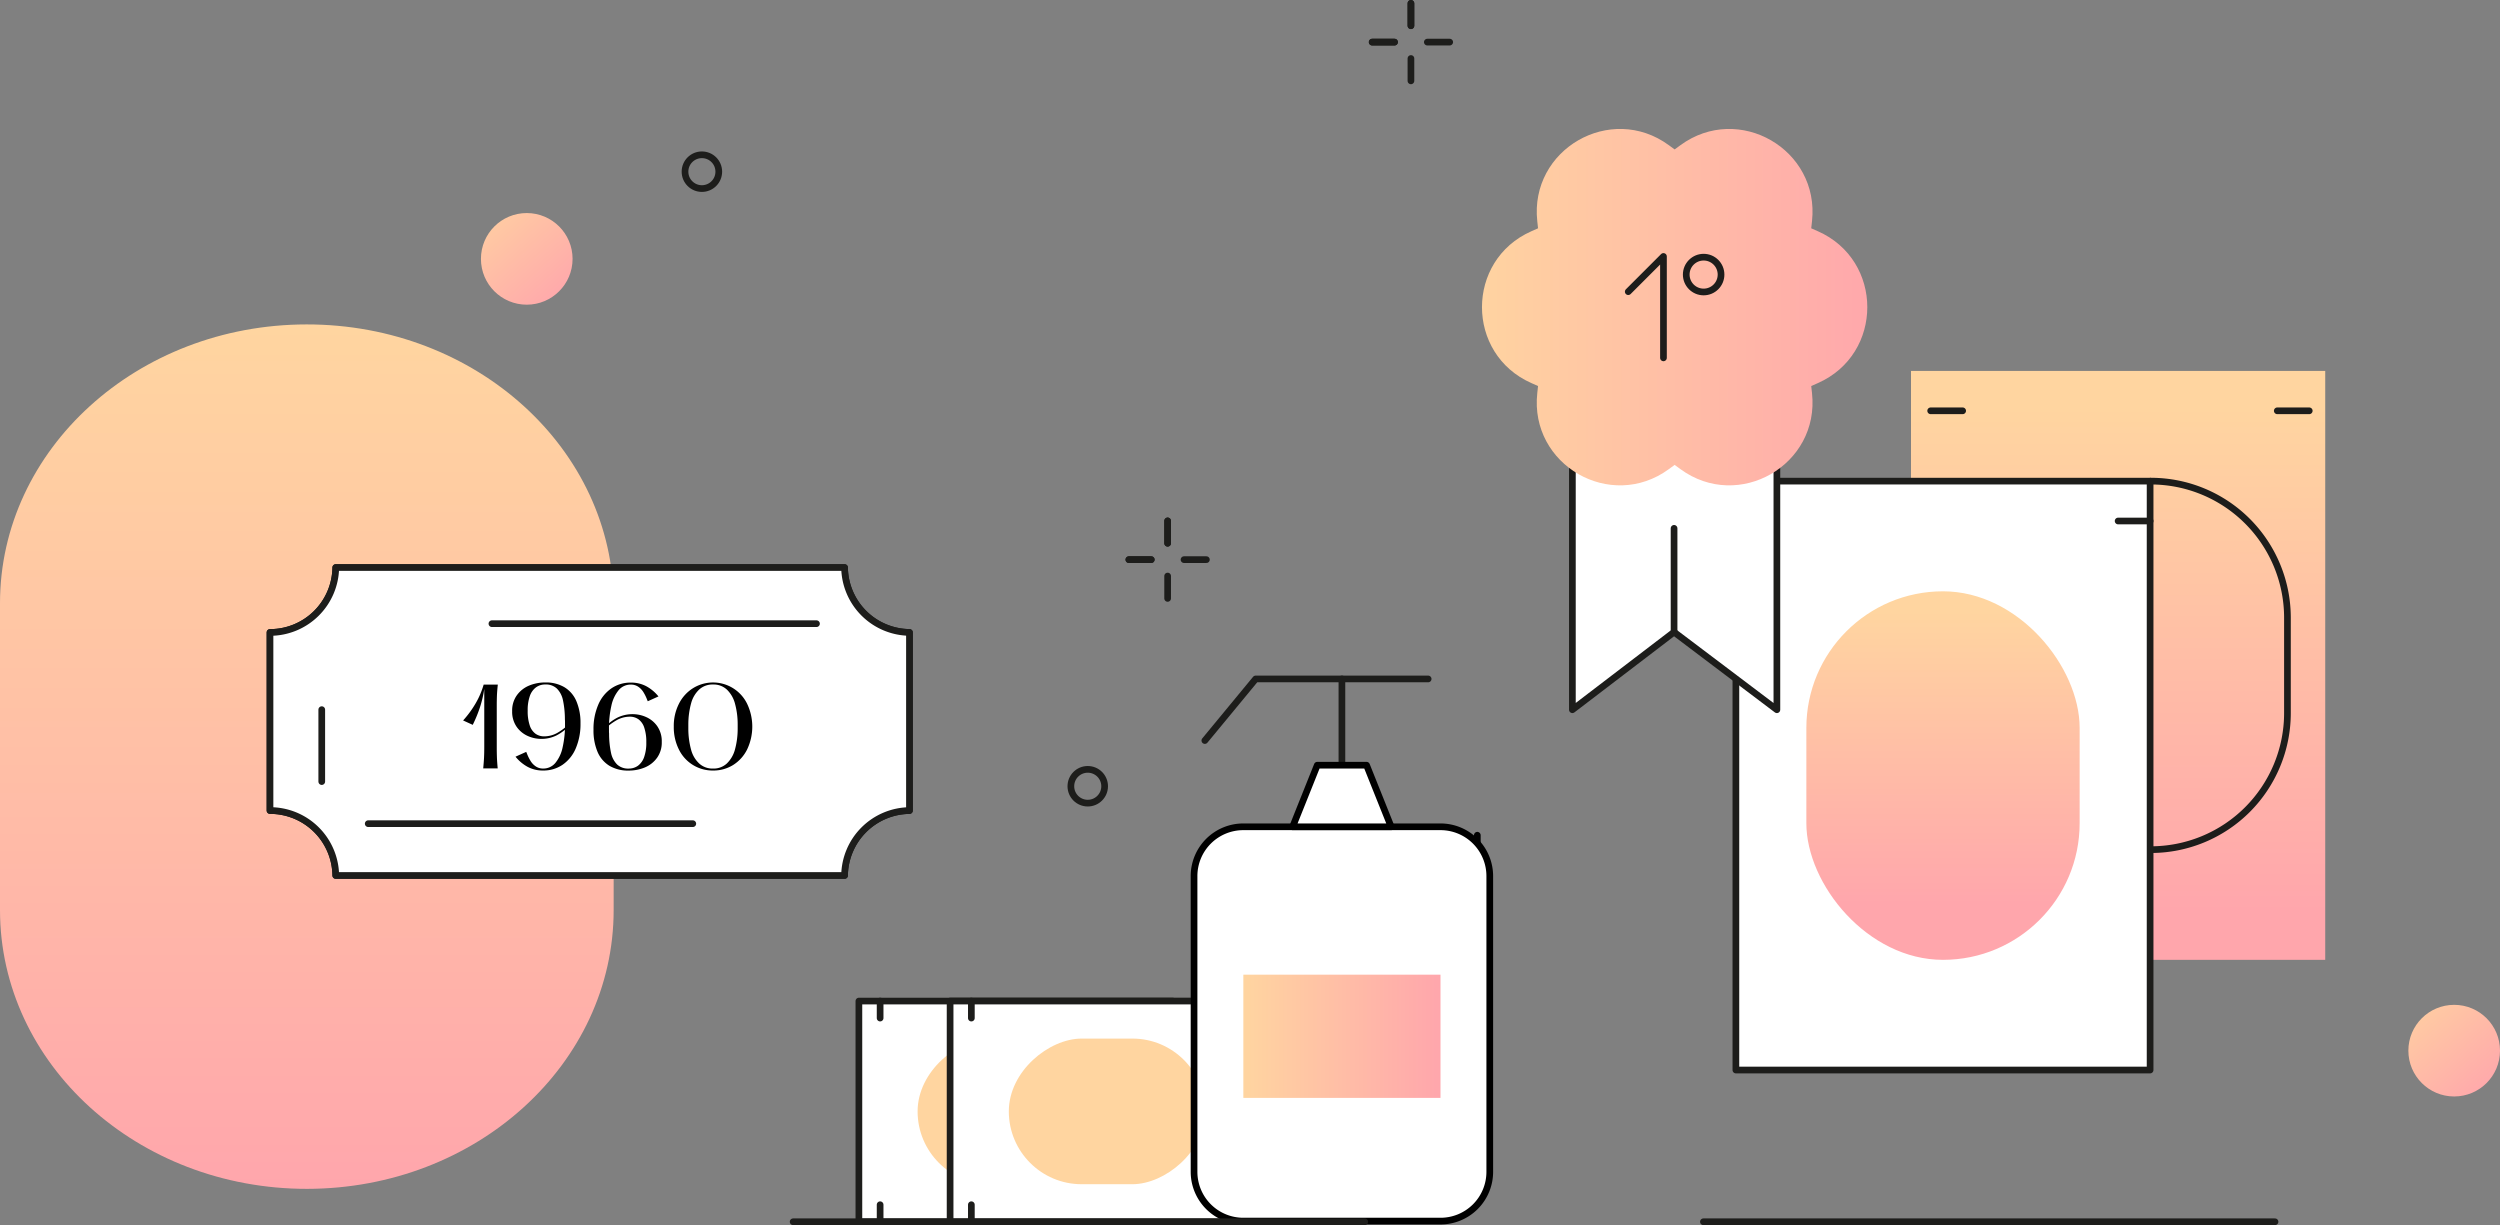 <svg xmlns="http://www.w3.org/2000/svg" xmlns:xlink="http://www.w3.org/1999/xlink" width="560.151" height="274.5" viewBox="0 0 560.151 274.5"><rect x="0" y="0" width="560.151" height="274.5" fill="#808080" stroke="none"/><defs><linearGradient id="linear-gradient" x1="-8.359" y1="3.764" x2="-8.359" y2="4.561" gradientUnits="objectBoundingBox"><stop offset="0" stop-color="#ffd5a0"></stop><stop offset="1" stop-color="#ffa6ac"></stop></linearGradient><linearGradient id="linear-gradient-2" x1="-8.985" y1="4.229" x2="-8.985" y2="5.025" xlink:href="#linear-gradient"></linearGradient><linearGradient id="linear-gradient-3" x1="0" y1="0.5" x2="1" y2="0.5" xlink:href="#linear-gradient"></linearGradient><linearGradient id="linear-gradient-4" x1="0.5" x2="0.5" y2="1" gradientUnits="objectBoundingBox"><stop offset="0" stop-color="#ffd5a0"></stop><stop offset="0.5" stop-color="#ffbfa6"></stop><stop offset="1" stop-color="#ffa6ac"></stop></linearGradient><linearGradient id="linear-gradient-5" x1="-0.094" y1="-0.152" x2="0.919" y2="0.96" xlink:href="#linear-gradient"></linearGradient><linearGradient id="linear-gradient-6" x1="-0.094" y1="-0.152" x2="0.919" y2="0.959" xlink:href="#linear-gradient"></linearGradient><linearGradient id="linear-gradient-7" x1="0.5" y1="0.061" x2="0.5" y2="0.918" xlink:href="#linear-gradient"></linearGradient><linearGradient id="linear-gradient-8" x1="0.5" y1="0.053" x2="0.5" y2="0.85" xlink:href="#linear-gradient"></linearGradient><linearGradient id="linear-gradient-9" x1="0" y1="0.5" x2="1" y2="0.5" xlink:href="#linear-gradient"></linearGradient></defs><g id="Capa_2" data-name="Capa 2" transform="translate(0 -2)"><g id="Capa_1" data-name="Capa 1" transform="translate(0 2.75)"><line id="L&#xED;nea_213" data-name="L&#xED;nea 213" y1="3.82" transform="translate(197.2 247.519)" fill="none" stroke="#1d1d1b" stroke-linecap="round" stroke-linejoin="round" stroke-width="1.5"></line><rect id="Rect&#xE1;ngulo_2782" data-name="Rect&#xE1;ngulo 2782" width="49.453" height="70.31" transform="translate(192.443 273) rotate(-90)" fill="#fff" stroke="#1d1d1b" stroke-linecap="round" stroke-linejoin="round" stroke-width="1.5"></rect><line id="L&#xED;nea_214" data-name="L&#xED;nea 214" y1="3.816" transform="translate(197.2 269.18)" fill="none" stroke="#1d1d1b" stroke-linecap="round" stroke-linejoin="round" stroke-width="1.5"></line><line id="L&#xED;nea_215" data-name="L&#xED;nea 215" y2="3.82" transform="translate(197.2 223.543)" fill="none" stroke="#1d1d1b" stroke-linecap="round" stroke-linejoin="round" stroke-width="1.5"></line><rect id="Rect&#xE1;ngulo_2783" data-name="Rect&#xE1;ngulo 2783" width="32.63" height="43.999" rx="16.315" transform="translate(205.598 264.588) rotate(-90)" fill="url(#linear-gradient)"></rect><line id="L&#xED;nea_216" data-name="L&#xED;nea 216" y1="3.82" transform="translate(217.642 247.519)" fill="none" stroke="#1d1d1b" stroke-linecap="round" stroke-linejoin="round" stroke-width="1.5"></line><rect id="Rect&#xE1;ngulo_2784" data-name="Rect&#xE1;ngulo 2784" width="49.453" height="70.31" transform="translate(212.88 272.996) rotate(-90)" fill="#fff" stroke="#1d1d1b" stroke-linecap="round" stroke-linejoin="round" stroke-width="1.5"></rect><line id="L&#xED;nea_217" data-name="L&#xED;nea 217" y1="3.816" transform="translate(217.642 269.18)" fill="none" stroke="#1d1d1b" stroke-linecap="round" stroke-linejoin="round" stroke-width="1.5"></line><line id="L&#xED;nea_218" data-name="L&#xED;nea 218" y2="3.82" transform="translate(217.642 223.543)" fill="none" stroke="#1d1d1b" stroke-linecap="round" stroke-linejoin="round" stroke-width="1.5"></line><rect id="Rect&#xE1;ngulo_2785" data-name="Rect&#xE1;ngulo 2785" width="32.63" height="43.999" rx="16.315" transform="translate(226.036 264.585) rotate(-90)" fill="url(#linear-gradient-2)"></rect><line id="L&#xED;nea_219" data-name="L&#xED;nea 219" y2="7.387" transform="translate(331.006 186.39)" fill="none" stroke="#000" stroke-linecap="round" stroke-linejoin="round" stroke-width="1.5"></line><path id="Trazado_2159" data-name="Trazado 2159" d="M807.959,591.557A11.034,11.034,0,0,1,796.918,602.6H752.745A11.045,11.045,0,0,1,741.7,591.554V525.295a11.041,11.041,0,0,1,11.045-11.045h44.173a11.041,11.041,0,0,1,11.041,11.045Z" transform="translate(-474.161 -329.747)" fill="#fff" stroke="#000" stroke-linecap="round" stroke-linejoin="round" stroke-width="1.5"></path><line id="L&#xED;nea_220" data-name="L&#xED;nea 220" y2="19.323" transform="translate(300.67 151.376)" fill="none" stroke="#1d1d1b" stroke-linecap="round" stroke-linejoin="round" stroke-width="1.5"></line><path id="Trazado_2160" data-name="Trazado 2160" d="M798.438,422.41h-38.65l-11.388,13.8" transform="translate(-478.444 -271.034)" fill="none" stroke="#1d1d1b" stroke-linecap="round" stroke-linejoin="round" stroke-width="1.5"></path><rect id="Rect&#xE1;ngulo_2786" data-name="Rect&#xE1;ngulo 2786" width="44.173" height="27.609" transform="translate(278.584 217.635)" fill="url(#linear-gradient-3)"></rect><path id="Trazado_2161" data-name="Trazado 2161" d="M825.016,489.784l-5.522-13.8H808.453l-5.523,13.8Z" transform="translate(-513.305 -305.281)" fill="#fff" stroke="#000" stroke-linecap="round" stroke-linejoin="round" stroke-width="1.5"></path><path id="Trazado_2162" data-name="Trazado 2162" d="M137.5,268.03v-3.365c0-34.531-30.823-62.511-68.816-62.475h0C30.736,202.226,0,230.185,0,264.665v65.364H0V333.4c0,34.527,30.823,62.508,68.82,62.475h0c37.95-.051,68.676-28,68.676-62.475Z" transform="translate(0 -130.25)" fill="url(#linear-gradient-4)"></path><line id="L&#xED;nea_221" data-name="L&#xED;nea 221" y2="5.014" transform="translate(316.134)" fill="none" stroke="#1d1d1b" stroke-linecap="round" stroke-linejoin="round" stroke-width="1.5"></line><line id="L&#xED;nea_222" data-name="L&#xED;nea 222" y2="5.014" transform="translate(316.134)" fill="none" stroke="#1d1d1b" stroke-linecap="round" stroke-linejoin="round" stroke-width="1.5"></line><line id="L&#xED;nea_223" data-name="L&#xED;nea 223" y2="5.01" transform="translate(316.134 12.358)" fill="none" stroke="#1d1d1b" stroke-linecap="round" stroke-linejoin="round" stroke-width="1.5"></line><line id="L&#xED;nea_224" data-name="L&#xED;nea 224" x2="5.014" transform="translate(307.448 8.686)" fill="none" stroke="#1d1d1b" stroke-linecap="round" stroke-linejoin="round" stroke-width="1.5"></line><line id="L&#xED;nea_225" data-name="L&#xED;nea 225" x2="5.014" transform="translate(307.448 8.686)" fill="none" stroke="#1d1d1b" stroke-linecap="round" stroke-linejoin="round" stroke-width="1.5"></line><line id="L&#xED;nea_226" data-name="L&#xED;nea 226" x2="5.014" transform="translate(319.806 8.686)" fill="none" stroke="#1d1d1b" stroke-linecap="round" stroke-linejoin="round" stroke-width="1.5"></line><line id="L&#xED;nea_227" data-name="L&#xED;nea 227" y2="5.01" transform="translate(261.62 115.961)" fill="none" stroke="#1d1d1b" stroke-linecap="round" stroke-linejoin="round" stroke-width="1.5"></line><line id="L&#xED;nea_228" data-name="L&#xED;nea 228" y2="5.01" transform="translate(261.62 115.961)" fill="none" stroke="#1d1d1b" stroke-linecap="round" stroke-linejoin="round" stroke-width="1.5"></line><line id="L&#xED;nea_229" data-name="L&#xED;nea 229" y2="5.014" transform="translate(261.62 128.316)" fill="none" stroke="#1d1d1b" stroke-linecap="round" stroke-linejoin="round" stroke-width="1.5"></line><line id="L&#xED;nea_230" data-name="L&#xED;nea 230" x2="5.014" transform="translate(252.934 124.643)" fill="none" stroke="#1d1d1b" stroke-linecap="round" stroke-linejoin="round" stroke-width="1.5"></line><line id="L&#xED;nea_231" data-name="L&#xED;nea 231" x2="5.014" transform="translate(252.934 124.643)" fill="none" stroke="#1d1d1b" stroke-linecap="round" stroke-linejoin="round" stroke-width="1.5"></line><line id="L&#xED;nea_232" data-name="L&#xED;nea 232" x2="5.014" transform="translate(265.292 124.643)" fill="none" stroke="#1d1d1b" stroke-linecap="round" stroke-linejoin="round" stroke-width="1.5"></line><circle id="Elipse_91" data-name="Elipse 91" cx="3.784" cy="3.784" r="3.784" transform="translate(239.937 171.633)" fill="none" stroke="#1d1d1b" stroke-linecap="round" stroke-linejoin="round" stroke-width="1.5"></circle><circle id="Elipse_92" data-name="Elipse 92" cx="3.784" cy="3.784" r="3.784" transform="translate(153.482 33.932)" fill="none" stroke="#1d1d1b" stroke-linecap="round" stroke-linejoin="round" stroke-width="1.5"></circle><circle id="Elipse_93" data-name="Elipse 93" cx="10.266" cy="10.266" r="10.266" transform="translate(539.619 224.394)" fill="url(#linear-gradient-5)"></circle><circle id="Elipse_94" data-name="Elipse 94" cx="10.266" cy="10.266" r="10.266" transform="translate(107.759 46.986)" fill="url(#linear-gradient-6)"></circle><line id="L&#xED;nea_233" data-name="L&#xED;nea 233" x2="128.067" transform="translate(177.711 273)" fill="none" stroke="#1d1d1b" stroke-linecap="round" stroke-linejoin="round" stroke-width="1.5"></line><line id="L&#xED;nea_234" data-name="L&#xED;nea 234" x2="128.07" transform="translate(381.668 273)" fill="none" stroke="#1d1d1b" stroke-linecap="round" stroke-linejoin="round" stroke-width="1.5"></line><path id="Trazado_2163" data-name="Trazado 2163" d="M296.451,353.21H182.445a14.739,14.739,0,0,1-14.735,14.544v39.9A14.735,14.735,0,0,1,182.445,422.2H296.451a14.735,14.735,0,0,1,14.537-14.54V367.747a14.735,14.735,0,0,1-14.537-14.537Z" transform="translate(-107.215 -226.795)" fill="#fff" stroke="#1d1d1b" stroke-linecap="round" stroke-linejoin="round" stroke-width="1.5"></path><path id="Trazado_2164" data-name="Trazado 2164" d="M296.451,353.21H182.445a14.739,14.739,0,0,1-14.735,14.544v39.9A14.735,14.735,0,0,1,182.445,422.2H296.451a14.735,14.735,0,0,1,14.537-14.54V367.747a14.735,14.735,0,0,1-14.537-14.537Z" transform="translate(-107.215 -226.795)" fill="#fff" stroke="#1d1d1b" stroke-linecap="round" stroke-linejoin="round" stroke-width="1.5"></path><line id="L&#xED;nea_235" data-name="L&#xED;nea 235" x2="72.723" transform="translate(82.505 183.804)" fill="#fff" stroke="#1d1d1b" stroke-linecap="round" stroke-linejoin="round" stroke-width="1.5"></line><line id="L&#xED;nea_236" data-name="L&#xED;nea 236" x2="72.723" transform="translate(110.219 138.993)" fill="#fff" stroke="#1d1d1b" stroke-linecap="round" stroke-linejoin="round" stroke-width="1.5"></line><line id="L&#xED;nea_237" data-name="L&#xED;nea 237" y1="16.117" transform="translate(72.092 158.254)" fill="#fff" stroke="#1d1d1b" stroke-linecap="round" stroke-linejoin="round" stroke-width="1.5"></line><path id="Trazado_2165" data-name="Trazado 2165" d="M287.67,433.953a22.869,22.869,0,0,0,2.832-3.878,18.466,18.466,0,0,0,1.771-4.155h3.171c-.108,1.032-.177,1.887-.2,2.561s-.036,1.443-.036,2.276v9.112q0,1.266.036,2.3t.177,2.525h-3.246q.141-1.5.188-2.525t.047-2.3V426.883a25.042,25.042,0,0,1-.949,4.062,30.009,30.009,0,0,1-1.634,3.993Z" transform="translate(-183.904 -273.278)"></path><path id="Trazado_2166" data-name="Trazado 2166" d="M331.14,434.026a10.622,10.622,0,0,1-3.052,2.406,7.575,7.575,0,0,1-3.452.786,7.406,7.406,0,0,1-3.041-.667,6.032,6.032,0,0,1-2.478-2.067,5.909,5.909,0,0,1-.985-3.488,5.847,5.847,0,0,1,1.057-3.557,6.363,6.363,0,0,1,2.745-2.164,9.33,9.33,0,0,1,3.607-.7,8.108,8.108,0,0,1,4.328,1.082,6.7,6.7,0,0,1,2.666,3.145,12.3,12.3,0,0,1,.909,4.942,13.762,13.762,0,0,1-1.057,5.587,8.423,8.423,0,0,1-2.961,3.686,7.575,7.575,0,0,1-4.368,1.291,7.214,7.214,0,0,1-3.416-.8,9.126,9.126,0,0,1-2.759-2.3l2.4-1.082.166.4a9.583,9.583,0,0,0,.855,1.713,3.968,3.968,0,0,0,1.151,1.165,2.886,2.886,0,0,0,1.609.458,3.492,3.492,0,0,0,2.738-1.245,8.072,8.072,0,0,0,1.63-3.477,22.752,22.752,0,0,0,.541-5.306v-.483a4.192,4.192,0,0,0-.025-.48,20.78,20.78,0,0,0-.444-4.368,5.154,5.154,0,0,0-1.353-2.561,3.578,3.578,0,0,0-2.593-.913,3.452,3.452,0,0,0-2.089.646,4.04,4.04,0,0,0-1.374,1.937,9.5,9.5,0,0,0-.483,3.286,10.037,10.037,0,0,0,.458,3.3,3.733,3.733,0,0,0,1.291,1.865,3.311,3.311,0,0,0,1.962.588,6.021,6.021,0,0,0,2.864-.743,12.825,12.825,0,0,0,2.969-2.312Z" transform="translate(-203.377 -272.413)"></path><path id="Trazado_2167" data-name="Trazado 2167" d="M370.94,434.94a10.622,10.622,0,0,1,3.052-2.406,7.632,7.632,0,0,1,3.452-.786,7.38,7.38,0,0,1,3.041.667,6.01,6.01,0,0,1,2.478,2.067,5.916,5.916,0,0,1,.985,3.488,5.84,5.84,0,0,1-1.057,3.557,6.363,6.363,0,0,1-2.745,2.164,9.331,9.331,0,0,1-3.607.7,8.138,8.138,0,0,1-4.329-1.082,6.731,6.731,0,0,1-2.666-3.149,12.286,12.286,0,0,1-.891-4.92,13.707,13.707,0,0,1,1.057-5.587,8.412,8.412,0,0,1,2.958-3.687,7.575,7.575,0,0,1,4.368-1.291,7.24,7.24,0,0,1,3.416.8,9.127,9.127,0,0,1,2.759,2.3l-2.4,1.082-.166-.4a9.582,9.582,0,0,0-.855-1.713,3.968,3.968,0,0,0-1.151-1.165,2.886,2.886,0,0,0-1.609-.454,3.492,3.492,0,0,0-2.738,1.244,8.12,8.12,0,0,0-1.63,3.474,22.754,22.754,0,0,0-.541,5.306v.465a4.178,4.178,0,0,0,.025.48,20.751,20.751,0,0,0,.444,4.368,5.155,5.155,0,0,0,1.353,2.561,3.586,3.586,0,0,0,2.594.916,3.481,3.481,0,0,0,2.092-.646A4.094,4.094,0,0,0,380,441.357a9.541,9.541,0,0,0,.483-3.29,9.944,9.944,0,0,0-.458-3.3,3.734,3.734,0,0,0-1.291-1.865,3.3,3.3,0,0,0-1.962-.588,6.06,6.06,0,0,0-2.853.739,12.924,12.924,0,0,0-2.983,2.309Z" transform="translate(-235.673 -272.483)"></path><path id="Trazado_2168" data-name="Trazado 2168" d="M427.331,444.369a8.4,8.4,0,0,1-7.654-4.707,11.117,11.117,0,0,1-1.151-5.14,10.97,10.97,0,0,1,1.161-5.129,8.718,8.718,0,0,1,3.171-3.488,8.5,8.5,0,0,1,12.091,3.488,11.9,11.9,0,0,1,0,10.273,8.617,8.617,0,0,1-3.167,3.488A8.379,8.379,0,0,1,427.331,444.369Zm0-.444a4.354,4.354,0,0,0,3.077-1.129,6.735,6.735,0,0,0,1.8-3.041,17.729,17.729,0,0,0,.635-4.8v-.895a17.752,17.752,0,0,0-.635-4.8,6.734,6.734,0,0,0-1.8-3.041,4.368,4.368,0,0,0-3.077-1.125,4.415,4.415,0,0,0-3.1,1.115,6.525,6.525,0,0,0-1.8,3.016,18.114,18.114,0,0,0-.646,4.743v1.082a18.035,18.035,0,0,0,.646,4.754,6.493,6.493,0,0,0,1.8,3A4.4,4.4,0,0,0,427.331,443.925Z" transform="translate(-267.558 -272.473)"></path><rect id="Rect&#xE1;ngulo_2787" data-name="Rect&#xE1;ngulo 2787" width="92.811" height="131.951" transform="translate(428.181 82.361)" fill="url(#linear-gradient-7)"></rect><path id="Trazado_2169" data-name="Trazado 2169" d="M1336,299.53h0a30.617,30.617,0,0,1,30.617,30.617v21.336A30.617,30.617,0,0,1,1336,382.1h0" transform="translate(-854.091 -192.478)" fill="none" stroke="#1d1d1b" stroke-linecap="round" stroke-linejoin="round" stroke-width="1.5"></path><line id="L&#xED;nea_238" data-name="L&#xED;nea 238" x2="7.167" transform="translate(428.181 115.986)" fill="none" stroke="#1d1d1b" stroke-linecap="round" stroke-linejoin="round" stroke-width="1.5"></line><line id="L&#xED;nea_239" data-name="L&#xED;nea 239" x1="7.164" transform="translate(510.247 91.296)" fill="none" stroke="#1d1d1b" stroke-linecap="round" stroke-linejoin="round" stroke-width="1.5"></line><line id="L&#xED;nea_240" data-name="L&#xED;nea 240" x1="7.167" transform="translate(432.586 91.296)" fill="none" stroke="#1d1d1b" stroke-linecap="round" stroke-linejoin="round" stroke-width="1.5"></line><rect id="Rect&#xE1;ngulo_2788" data-name="Rect&#xE1;ngulo 2788" width="92.811" height="131.951" transform="translate(388.943 107.052)" fill="#fff" stroke="#1d1d1b" stroke-linecap="round" stroke-linejoin="round" stroke-width="1.5"></rect><line id="L&#xED;nea_241" data-name="L&#xED;nea 241" x2="7.164" transform="translate(388.943 115.986)" fill="none" stroke="#1d1d1b" stroke-linecap="round" stroke-linejoin="round" stroke-width="1.5"></line><line id="L&#xED;nea_242" data-name="L&#xED;nea 242" x1="7.167" transform="translate(474.587 115.986)" fill="none" stroke="#1d1d1b" stroke-linecap="round" stroke-linejoin="round" stroke-width="1.5"></line><rect id="Rect&#xE1;ngulo_2789" data-name="Rect&#xE1;ngulo 2789" width="61.234" height="82.574" rx="30.617" transform="translate(404.732 131.739)" fill="url(#linear-gradient-8)"></rect><path id="Trazado_2170" data-name="Trazado 2170" d="M1022.531,312.694l-23.039-17.4-22.782,17.4V240h45.821Z" transform="translate(-624.401 -154.421)" fill="#fff" stroke="#1d1d1b" stroke-linecap="round" stroke-linejoin="round" stroke-width="1.5"></path><path id="Trazado_2171" data-name="Trazado 2171" d="M963.72,85.359l1.295-.949c13.051-9.552,31.23.945,29.484,17.022l-.177,1.6,1.472.649c14.789,6.525,14.789,27.519,0,34.04l-1.472.649.177,1.6c1.746,16.073-16.434,26.574-29.484,17.022l-1.295-.952-1.3.952c-13.05,9.552-31.23-.949-29.481-17.022l.173-1.6-1.472-.649c-14.789-6.522-14.789-27.515,0-34.04l1.472-.649-.173-1.6c-1.749-16.077,16.43-26.574,29.481-17.022Z" transform="translate(-588.498 -52.628)" fill="url(#linear-gradient-9)"></path><path id="Trazado_2172" data-name="Trazado 2172" d="M1011.41,167.862l7.889-7.892v22.721" transform="translate(-646.584 -103.259)" fill="none" stroke="#1d1d1b" stroke-linecap="round" stroke-linejoin="round" stroke-width="1.5"></path><circle id="Elipse_95" data-name="Elipse 95" cx="3.899" cy="3.899" r="3.899" transform="translate(377.819 56.873)" fill="none" stroke="#1d1d1b" stroke-linecap="round" stroke-linejoin="round" stroke-width="1.5"></circle><line id="L&#xED;nea_243" data-name="L&#xED;nea 243" y1="23.237" transform="translate(375.092 117.631)" fill="none" stroke="#1d1d1b" stroke-linecap="round" stroke-linejoin="round" stroke-width="1.5"></line></g></g></svg>